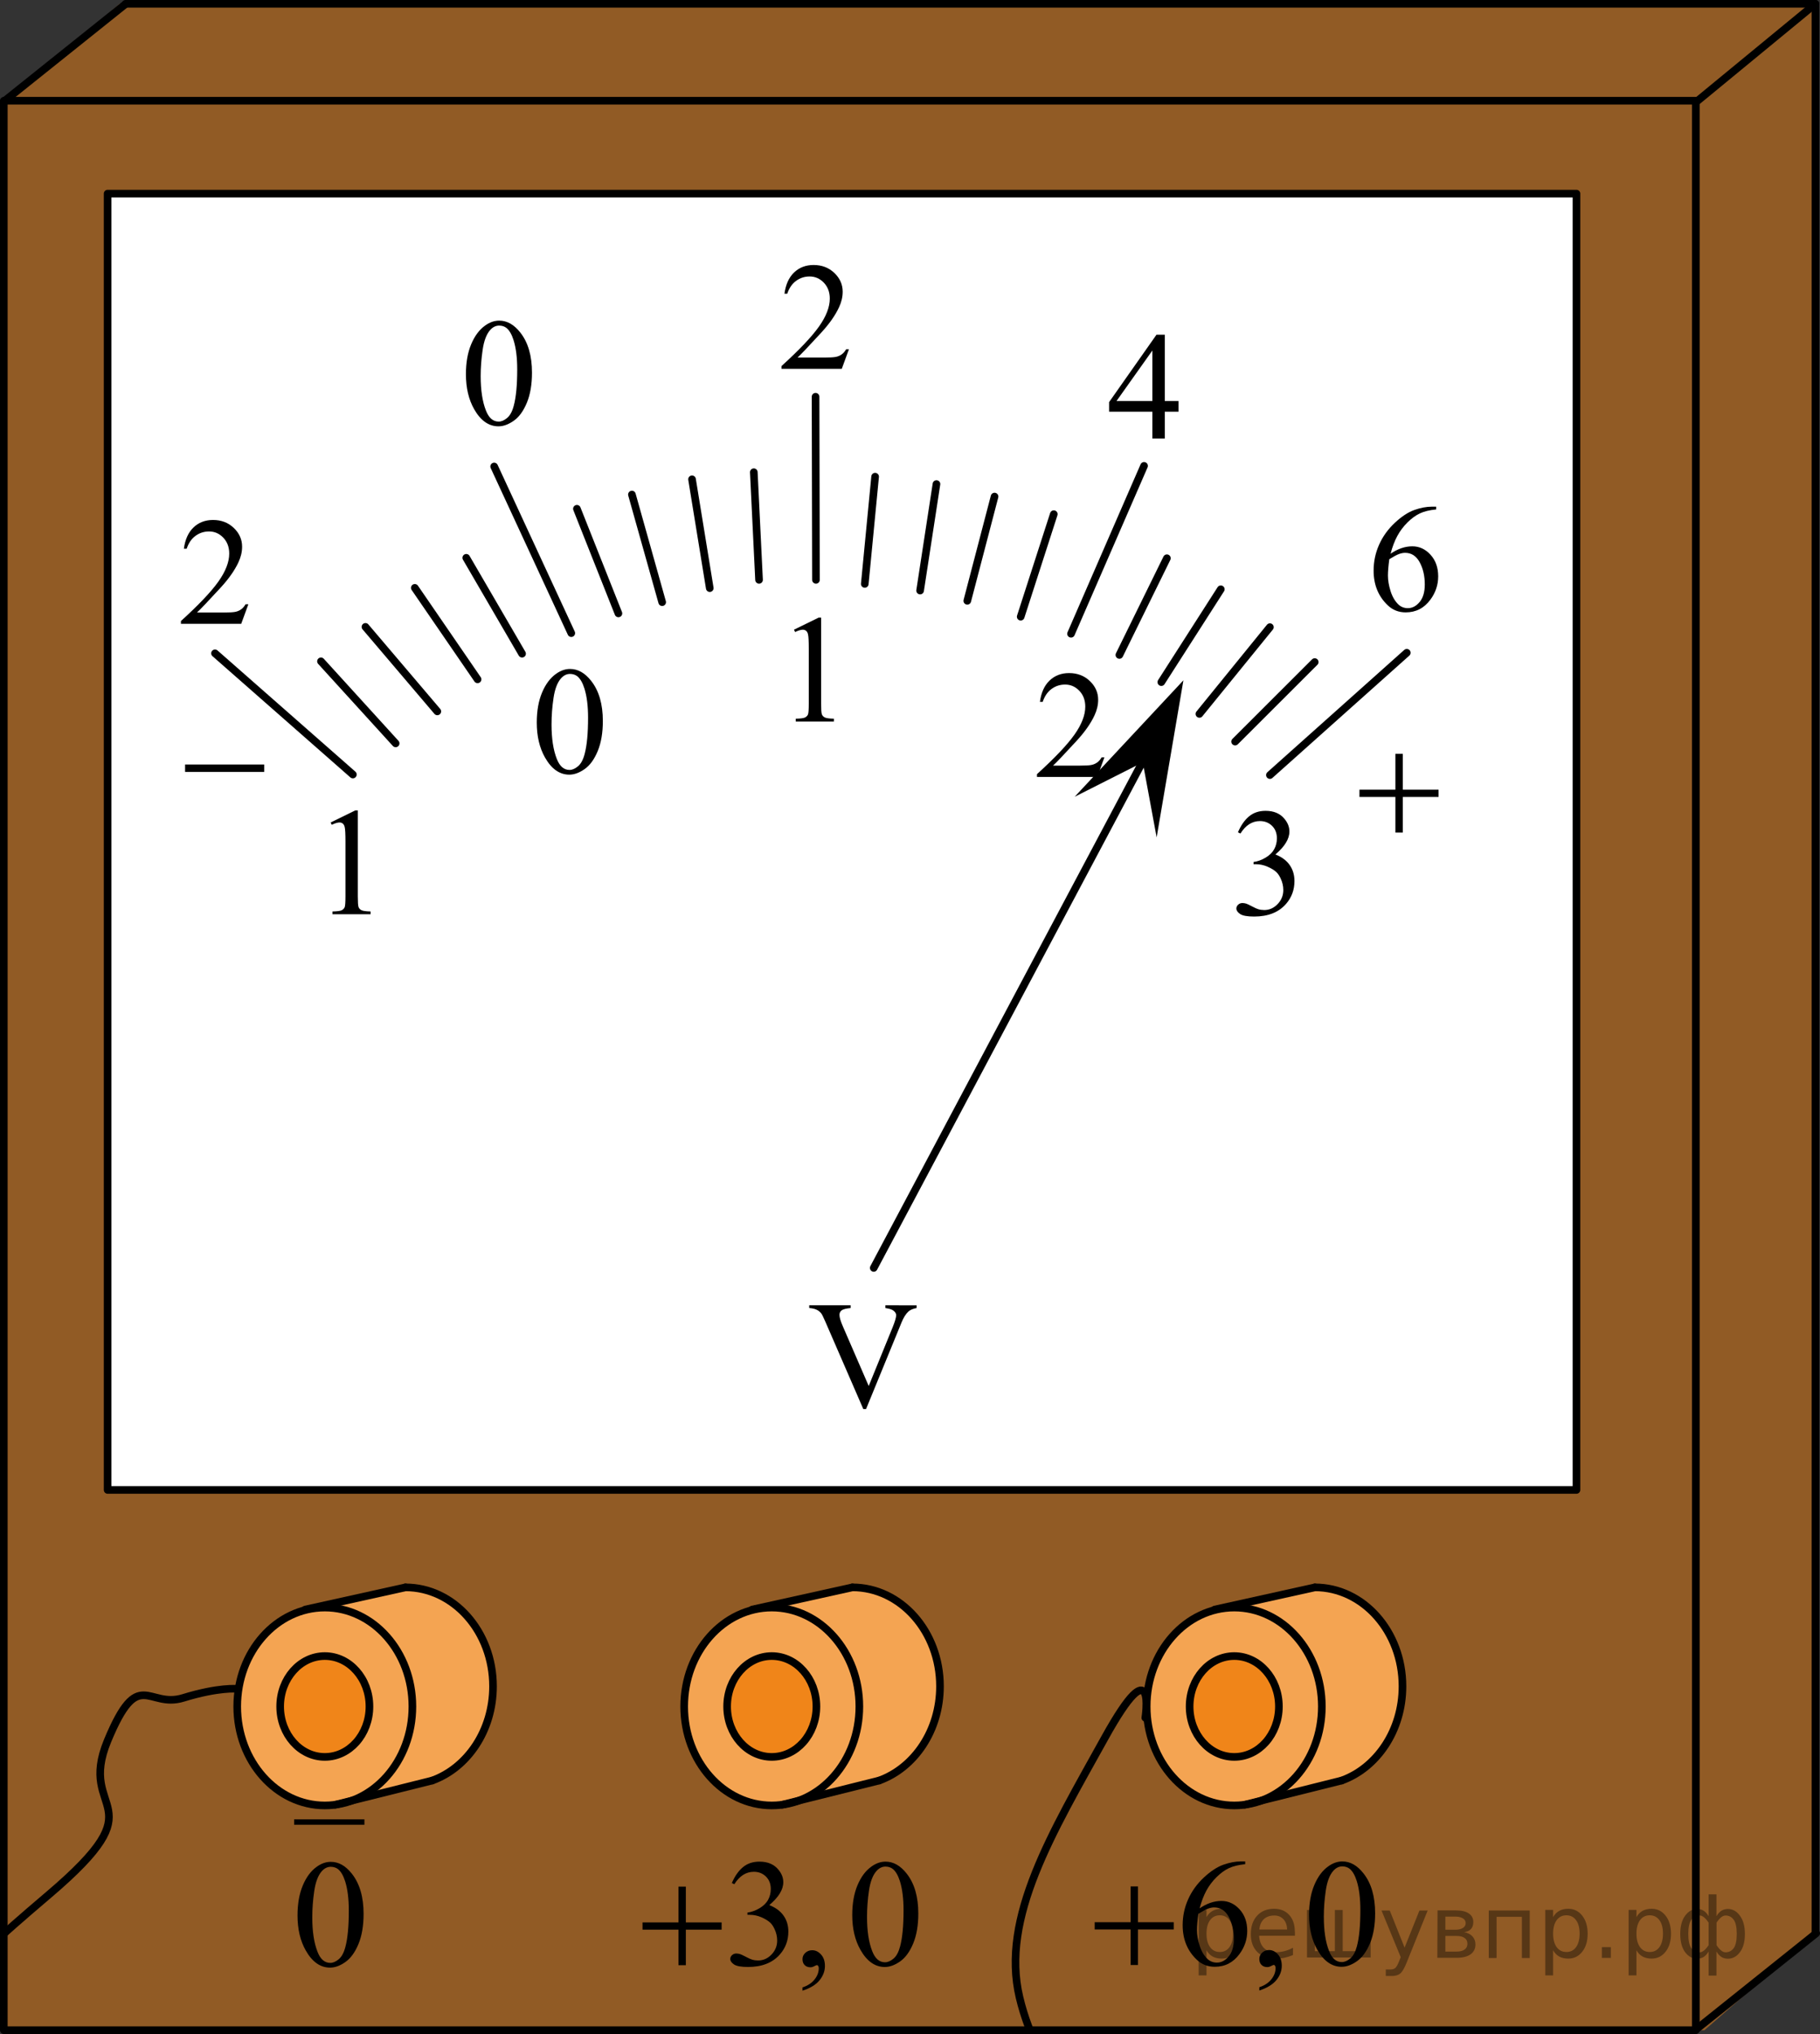 <?xml version="1.0" encoding="utf-8"?>
<!-- Generator: Adobe Illustrator 16.0.0, SVG Export Plug-In . SVG Version: 6.00 Build 0)  -->
<!DOCTYPE svg PUBLIC "-//W3C//DTD SVG 1.1//EN" "http://www.w3.org/Graphics/SVG/1.1/DTD/svg11.dtd">
<svg version="1.1" id="Layer_1" xmlns="http://www.w3.org/2000/svg" xmlns:xlink="http://www.w3.org/1999/xlink" x="0px" y="0px"
	 width="179.059px" height="200.046px" viewBox="0 0 179.059 200.046" enable-background="new 0 0 179.059 200.046"
	 xml:space="preserve">
<rect x="0" y="0" width="179.059" height="200.046" fill="#333333" stroke="none"/>
<polygon opacity="0.5" fill="#F08519" enable-background="new    " points="11.771,0.375 0.375,10.032 0.375,199.486 
	167.69,199.671 178.59,190.139 178.61,0.375 "/>
<rect x="10.588" y="19.043" fill="#FFFFFF" width="144.511" height="127.493"/>
<rect x="0.375" y="9.907" fill="none" stroke="#000000" stroke-width="0.75" stroke-linecap="round" stroke-linejoin="round" stroke-miterlimit="8" width="166.468" height="189.764"/>
<polyline fill="none" stroke="#000000" stroke-width="0.75" stroke-linecap="round" stroke-linejoin="round" stroke-miterlimit="8" points="
	12.352,0.375 178.61,0.375 178.61,190.139 "/>
<path fill="none" stroke="#000000" stroke-width="0.75" stroke-linecap="round" stroke-linejoin="round" stroke-miterlimit="8" d="
	M4.776,175.232"/>
<line fill="none" stroke="#000000" stroke-width="0.75" stroke-linecap="round" stroke-linejoin="round" stroke-miterlimit="8" x1="178.61" y1="0.375" x2="166.843" y2="10.056"/>
<line fill="none" stroke="#000000" stroke-width="0.75" stroke-linecap="round" stroke-linejoin="round" stroke-miterlimit="8" x1="12.29" y1="0.449" x2="0.375" y2="9.982"/>
<line fill="none" stroke="#000000" stroke-width="0.75" stroke-linecap="round" stroke-linejoin="round" stroke-miterlimit="8" x1="178.684" y1="190.139" x2="166.769" y2="199.671"/>
<path fill="#FFFFFF" d="M76.267,177.557l11.476-3.03c10.469-8.38,1.706-16.961-0.381-17.827c-2.095-0.861-8.972,0.565-8.972,0.565
	s-11.08,0.338-11.312,11.083C68.359,177.315,76.267,177.557,76.267,177.557z"/>
<path fill="none" stroke="#000000" stroke-width="0.75" stroke-linecap="round" stroke-linejoin="round" stroke-miterlimit="8" d="
	M75.941,165.602"/>
<path fill="none" stroke="#000000" stroke-width="0.75" stroke-linecap="round" stroke-linejoin="round" stroke-miterlimit="8" d="
	M84.557,175.334"/>
<path opacity="0.75" fill="#F08519" enable-background="new    " d="M78.379,177.497l9.362-2.721
	c10.121-8.926,1.756-17.565-2.464-18.35c-2.095-0.864-8.589,1.558-8.589,1.558s8.589,2.458,8.054,9.853
	C84.618,174.19,78.379,177.497,78.379,177.497z"/>
<ellipse opacity="0.75" fill="#F08519" enable-background="new    " cx="76.118" cy="167.835" rx="8.617" ry="9.731"/>
<ellipse fill="none" stroke="#000000" stroke-width="0.75" stroke-linecap="round" stroke-linejoin="round" stroke-miterlimit="8" cx="75.93" cy="167.835" rx="8.617" ry="9.731"/>
<path fill="none" stroke="#000000" stroke-width="0.75" stroke-linecap="round" stroke-linejoin="round" stroke-miterlimit="8" d="
	M83.863,156.118c4.755,0,8.617,4.356,8.617,9.732c0,4.341-2.515,8.016-5.989,9.269"/>
<line fill="none" stroke="#000000" stroke-width="0.75" stroke-linecap="round" stroke-linejoin="round" stroke-miterlimit="8" x1="76.958" y1="177.497" x2="86.49" y2="175.119"/>
<line fill="none" stroke="#000000" stroke-width="0.75" stroke-linecap="round" stroke-linejoin="round" stroke-miterlimit="8" x1="74.007" y1="158.299" x2="83.863" y2="156.118"/>
<ellipse fill="#FFFFFF" cx="75.93" cy="167.834" rx="4.392" ry="4.959"/>
<ellipse fill="#F08519" cx="75.93" cy="167.834" rx="4.392" ry="4.959"/>
<ellipse fill="none" stroke="#000000" stroke-width="0.75" stroke-linecap="round" stroke-linejoin="round" stroke-miterlimit="8" cx="75.93" cy="167.834" rx="4.392" ry="4.959"/>
<path fill="#FFFFFF" d="M32.293,177.557l11.476-3.03c10.469-8.38,1.706-16.961-0.381-17.827c-2.095-0.861-8.972,0.565-8.972,0.565
	s-11.08,0.338-11.312,11.083C24.385,177.315,32.293,177.557,32.293,177.557z"/>
<path fill="none" stroke="#000000" stroke-width="0.75" stroke-linecap="round" stroke-linejoin="round" stroke-miterlimit="8" d="
	M31.967,165.602"/>
<path fill="none" stroke="#000000" stroke-width="0.75" stroke-linecap="round" stroke-linejoin="round" stroke-miterlimit="8" d="
	M40.583,175.334"/>
<path opacity="0.75" fill="#F08519" enable-background="new    " d="M34.406,177.497l9.362-2.721
	c10.121-8.926,1.756-17.565-2.464-18.35c-2.095-0.864-8.589,1.558-8.589,1.558s8.589,2.458,8.054,9.853
	C40.645,174.19,34.406,177.497,34.406,177.497z"/>
<ellipse opacity="0.75" fill="#F08519" enable-background="new    " cx="32.145" cy="167.835" rx="8.617" ry="9.731"/>
<ellipse fill="none" stroke="#000000" stroke-width="0.75" stroke-linecap="round" stroke-linejoin="round" stroke-miterlimit="8" cx="31.956" cy="167.835" rx="8.617" ry="9.731"/>
<path fill="none" stroke="#000000" stroke-width="0.75" stroke-linecap="round" stroke-linejoin="round" stroke-miterlimit="8" d="
	M39.889,156.118c4.755,0,8.617,4.356,8.617,9.732c0,4.341-2.515,8.016-5.989,9.269"/>
<line fill="none" stroke="#000000" stroke-width="0.75" stroke-linecap="round" stroke-linejoin="round" stroke-miterlimit="8" x1="32.985" y1="177.497" x2="42.517" y2="175.119"/>
<line fill="none" stroke="#000000" stroke-width="0.75" stroke-linecap="round" stroke-linejoin="round" stroke-miterlimit="8" x1="30.033" y1="158.299" x2="39.889" y2="156.118"/>
<ellipse fill="#FFFFFF" cx="31.956" cy="167.834" rx="4.392" ry="4.959"/>
<ellipse fill="#F08519" cx="31.956" cy="167.834" rx="4.392" ry="4.959"/>
<ellipse fill="none" stroke="#000000" stroke-width="0.75" stroke-linecap="round" stroke-linejoin="round" stroke-miterlimit="8" cx="31.956" cy="167.834" rx="4.392" ry="4.959"/>
<path fill="#FFFFFF" d="M121.769,177.557l11.476-3.03c10.469-8.38,1.706-16.961-0.381-17.827c-2.095-0.861-8.972,0.565-8.972,0.565
	s-11.08,0.338-11.312,11.083C113.861,177.315,121.769,177.557,121.769,177.557z"/>
<path fill="none" stroke="#000000" stroke-width="0.75" stroke-linecap="round" stroke-linejoin="round" stroke-miterlimit="8" d="
	M121.443,165.602"/>
<path fill="none" stroke="#000000" stroke-width="0.75" stroke-linecap="round" stroke-linejoin="round" stroke-miterlimit="8" d="
	M130.059,175.334"/>
<path opacity="0.75" fill="#F08519" enable-background="new    " d="M123.881,177.497l9.362-2.721
	c10.121-8.926,1.756-17.565-2.464-18.35c-2.095-0.864-8.589,1.558-8.589,1.558s8.589,2.458,8.054,9.853
	C130.12,174.19,123.881,177.497,123.881,177.497z"/>
<ellipse opacity="0.75" fill="#F08519" enable-background="new    " cx="121.62" cy="167.835" rx="8.617" ry="9.731"/>
<ellipse fill="none" stroke="#000000" stroke-width="0.75" stroke-linecap="round" stroke-linejoin="round" stroke-miterlimit="8" cx="121.432" cy="167.835" rx="8.617" ry="9.731"/>
<path fill="none" stroke="#000000" stroke-width="0.75" stroke-linecap="round" stroke-linejoin="round" stroke-miterlimit="8" d="
	M129.365,156.118c4.755,0,8.617,4.356,8.617,9.732c0,4.341-2.515,8.016-5.989,9.269"/>
<line fill="none" stroke="#000000" stroke-width="0.75" stroke-linecap="round" stroke-linejoin="round" stroke-miterlimit="8" x1="122.46" y1="177.497" x2="131.992" y2="175.119"/>
<line fill="none" stroke="#000000" stroke-width="0.75" stroke-linecap="round" stroke-linejoin="round" stroke-miterlimit="8" x1="119.509" y1="158.299" x2="129.365" y2="156.118"/>
<ellipse fill="#FFFFFF" cx="121.432" cy="167.834" rx="4.392" ry="4.959"/>
<ellipse fill="#F08519" cx="121.432" cy="167.834" rx="4.392" ry="4.959"/>
<ellipse fill="none" stroke="#000000" stroke-width="0.75" stroke-linecap="round" stroke-linejoin="round" stroke-miterlimit="8" cx="121.432" cy="167.834" rx="4.392" ry="4.959"/>
<g>
	<g>
		<g>
			<g>
				<g>
					<g>
						<g>
							<g>
								<defs>
									<rect id="SVGID_1_" x="76.959" y="124.656" width="16.44" height="17.813"/>
								</defs>
								<clipPath id="SVGID_2_">
									<use xlink:href="#SVGID_1_"  overflow="visible"/>
								</clipPath>
								<g clip-path="url(#SVGID_2_)">
									<g enable-background="new    ">
										<path d="M90.18,128.375v0.271c-0.354,0.063-0.62,0.177-0.802,0.339c-0.261,0.239-0.491,0.607-0.691,1.104l-3.481,8.492
											h-0.271l-3.738-8.604c-0.19-0.44-0.326-0.711-0.404-0.811c-0.123-0.15-0.272-0.271-0.451-0.355
											c-0.18-0.086-0.422-0.142-0.726-0.166v-0.271h4.077v0.271c-0.461,0.045-0.761,0.123-0.896,0.234
											c-0.139,0.113-0.206,0.258-0.206,0.436c0,0.244,0.111,0.628,0.339,1.146l2.538,5.852l2.354-5.775
											c0.23-0.569,0.346-0.964,0.346-1.186c0-0.144-0.069-0.278-0.213-0.407c-0.143-0.132-0.383-0.224-0.721-0.276
											c-0.025-0.005-0.066-0.013-0.125-0.022v-0.271H90.18L90.18,128.375z"/>
									</g>
								</g>
							</g>
						</g>
					</g>
				</g>
			</g>
		</g>
	</g>
</g>
<rect x="10.588" y="19.043" fill="none" stroke="#000000" stroke-width="0.75" stroke-linecap="round" stroke-linejoin="round" stroke-miterlimit="8" width="144.511" height="127.493"/>
<line fill="none" stroke="#000000" stroke-width="0.75" stroke-linecap="round" stroke-linejoin="round" stroke-miterlimit="8" x1="21.152" y1="64.253" x2="34.717" y2="76.175"/>
<line fill="none" stroke="#000000" stroke-width="0.75" stroke-linecap="round" stroke-linejoin="round" stroke-miterlimit="8" x1="48.618" y1="45.88" x2="56.205" y2="62.27"/>
<line fill="none" stroke="#000000" stroke-width="0.75" stroke-linecap="round" stroke-linejoin="round" stroke-miterlimit="8" x1="80.238" y1="39.02" x2="80.277" y2="57.029"/>
<line fill="none" stroke="#000000" stroke-width="0.75" stroke-linecap="round" stroke-linejoin="round" stroke-miterlimit="8" x1="31.579" y1="65.042" x2="38.926" y2="73.112"/>
<line fill="none" stroke="#000000" stroke-width="0.75" stroke-linecap="round" stroke-linejoin="round" stroke-miterlimit="8" x1="35.955" y1="61.654" x2="43.025" y2="69.967"/>
<line fill="none" stroke="#000000" stroke-width="0.75" stroke-linecap="round" stroke-linejoin="round" stroke-miterlimit="8" x1="40.81" y1="57.815" x2="46.986" y2="66.813"/>
<line fill="none" stroke="#000000" stroke-width="0.75" stroke-linecap="round" stroke-linejoin="round" stroke-miterlimit="8" x1="45.873" y1="54.861" x2="51.363" y2="64.292"/>
<line fill="none" stroke="#000000" stroke-width="0.75" stroke-linecap="round" stroke-linejoin="round" stroke-miterlimit="8" x1="62.171" y1="48.64" x2="65.147" y2="59.224"/>
<line fill="none" stroke="#000000" stroke-width="0.75" stroke-linecap="round" stroke-linejoin="round" stroke-miterlimit="8" x1="56.759" y1="50.039" x2="60.843" y2="60.329"/>
<line fill="none" stroke="#000000" stroke-width="0.75" stroke-linecap="round" stroke-linejoin="round" stroke-miterlimit="8" x1="68.085" y1="47.138" x2="69.829" y2="57.843"/>
<line fill="none" stroke="#000000" stroke-width="0.75" stroke-linecap="round" stroke-linejoin="round" stroke-miterlimit="8" x1="74.163" y1="46.442" x2="74.678" y2="57.029"/>
<line fill="none" stroke="#000000" stroke-width="0.75" stroke-linecap="round" stroke-linejoin="round" stroke-miterlimit="8" x1="86.098" y1="46.879" x2="85.08" y2="57.429"/>
<line fill="none" stroke="#000000" stroke-width="0.75" stroke-linecap="round" stroke-linejoin="round" stroke-miterlimit="8" x1="92.133" y1="47.606" x2="90.524" y2="58.082"/>
<line fill="none" stroke="#000000" stroke-width="0.75" stroke-linecap="round" stroke-linejoin="round" stroke-miterlimit="8" x1="124.938" y1="76.229" x2="138.406" y2="64.199"/>
<line fill="none" stroke="#000000" stroke-width="0.75" stroke-linecap="round" stroke-linejoin="round" stroke-miterlimit="8" x1="105.372" y1="62.331" x2="112.558" y2="45.819"/>
<line fill="none" stroke="#000000" stroke-width="0.75" stroke-linecap="round" stroke-linejoin="round" stroke-miterlimit="8" x1="118.003" y1="70.214" x2="124.938" y2="61.681"/>
<line fill="none" stroke="#000000" stroke-width="0.75" stroke-linecap="round" stroke-linejoin="round" stroke-miterlimit="8" x1="121.515" y1="72.937" x2="129.348" y2="65.115"/>
<line fill="none" stroke="#000000" stroke-width="0.75" stroke-linecap="round" stroke-linejoin="round" stroke-miterlimit="8" x1="114.255" y1="67.088" x2="120.107" y2="57.955"/>
<line fill="none" stroke="#000000" stroke-width="0.75" stroke-linecap="round" stroke-linejoin="round" stroke-miterlimit="8" x1="110.129" y1="64.416" x2="114.803" y2="54.903"/>
<line fill="none" stroke="#000000" stroke-width="0.75" stroke-linecap="round" stroke-linejoin="round" stroke-miterlimit="8" x1="100.421" y1="60.653" x2="103.676" y2="50.567"/>
<line fill="none" stroke="#000000" stroke-width="0.75" stroke-linecap="round" stroke-linejoin="round" stroke-miterlimit="8" x1="95.166" y1="59.091" x2="97.848" y2="48.837"/>
<g>
	
		<line fill="none" stroke="#000000" stroke-width="0.75" stroke-linecap="round" stroke-linejoin="round" stroke-miterlimit="8" x1="85.962" y1="124.699" x2="113.645" y2="72.592"/>
	<polygon points="112.43,74.978 105.731,78.362 116.429,66.909 113.795,82.358 	"/>
</g>
<g>
	<defs>
		<polygon id="SVGID_3_" points="29.899,92.665 39.49,92.665 39.49,76.175 29.899,76.175 29.899,92.665 		"/>
	</defs>
	<clipPath id="SVGID_4_">
		<use xlink:href="#SVGID_3_"  overflow="visible"/>
	</clipPath>
	<g clip-path="url(#SVGID_4_)">
		<path d="M32.532,80.89l2.428-1.188h0.243v8.452c0,0.561,0.023,0.91,0.07,1.048c0.046,0.138,0.144,0.243,0.29,0.317
			c0.147,0.073,0.446,0.115,0.898,0.125v0.273h-3.754v-0.273c0.472-0.01,0.775-0.05,0.913-0.121
			c0.137-0.071,0.232-0.168,0.287-0.288c0.054-0.121,0.081-0.481,0.081-1.081V82.75c0-0.729-0.025-1.196-0.074-1.402
			c-0.034-0.157-0.097-0.273-0.188-0.348c-0.091-0.073-0.2-0.11-0.327-0.11c-0.182,0-0.435,0.076-0.758,0.229L32.532,80.89z"/>
	</g>
</g>
<g>
	<defs>
		<polygon id="SVGID_5_" points="75.481,73.706 85.072,73.706 85.072,57.216 75.481,57.216 75.481,73.706 		"/>
	</defs>
	<clipPath id="SVGID_6_">
		<use xlink:href="#SVGID_5_"  overflow="visible"/>
	</clipPath>
	<g clip-path="url(#SVGID_6_)">
		<path d="M78.114,61.931l2.428-1.188h0.243v8.452c0,0.561,0.023,0.91,0.07,1.048c0.046,0.138,0.144,0.243,0.29,0.317
			c0.147,0.073,0.446,0.115,0.898,0.125v0.273H78.29v-0.273c0.472-0.01,0.775-0.05,0.913-0.121c0.137-0.071,0.232-0.168,0.287-0.288
			c0.054-0.121,0.081-0.481,0.081-1.081v-5.403c0-0.729-0.025-1.196-0.074-1.402c-0.034-0.157-0.097-0.273-0.188-0.348
			c-0.091-0.073-0.2-0.11-0.327-0.11c-0.182,0-0.435,0.076-0.758,0.229L78.114,61.931z"/>
	</g>
</g>
<g>
	<defs>
		<polygon id="SVGID_7_" points="132.197,64.199 144.616,64.199 144.616,46.329 132.197,46.329 132.197,64.199 		"/>
	</defs>
	<clipPath id="SVGID_8_">
		<use xlink:href="#SVGID_7_"  overflow="visible"/>
	</clipPath>
	<g clip-path="url(#SVGID_8_)">
		<path d="M141.295,49.831v0.273c-0.652,0.063-1.186,0.192-1.598,0.388c-0.413,0.194-0.82,0.49-1.223,0.89
			c-0.403,0.398-0.736,0.843-1.001,1.332c-0.265,0.49-0.485,1.072-0.663,1.746c0.711-0.487,1.425-0.73,2.142-0.73
			c0.687,0,1.282,0.275,1.786,0.827c0.504,0.551,0.757,1.26,0.757,2.126c0,0.837-0.255,1.6-0.764,2.289
			c-0.613,0.837-1.424,1.255-2.432,1.255c-0.687,0-1.27-0.226-1.749-0.679c-0.938-0.881-1.408-2.023-1.408-3.426
			c0-0.896,0.181-1.748,0.541-2.555c0.36-0.808,0.876-1.523,1.546-2.149c0.669-0.625,1.311-1.046,1.923-1.262
			c0.612-0.217,1.184-0.325,1.712-0.325H141.295z M136.685,54.999c-0.089,0.665-0.134,1.201-0.134,1.61
			c0,0.473,0.088,0.985,0.263,1.539c0.176,0.554,0.437,0.993,0.782,1.318c0.252,0.231,0.559,0.347,0.919,0.347
			c0.431,0,0.814-0.202,1.153-0.605c0.338-0.403,0.508-0.979,0.508-1.728c0-0.842-0.169-1.57-0.505-2.186s-0.813-0.923-1.43-0.923
			c-0.188,0-0.39,0.039-0.604,0.118C137.422,54.569,137.105,54.739,136.685,54.999z"/>
	</g>
</g>
<g>
	<defs>
		<polygon id="SVGID_9_" points="14.942,64.097 27.362,64.097 27.362,47.606 14.942,47.606 14.942,64.097 		"/>
	</defs>
	<clipPath id="SVGID_10_">
		<use xlink:href="#SVGID_9_"  overflow="visible"/>
	</clipPath>
	<g clip-path="url(#SVGID_10_)">
		<path d="M24.435,59.427l-0.704,1.927h-5.93V61.08c1.744-1.584,2.973-2.878,3.684-3.882c0.712-1.004,1.067-1.922,1.067-2.754
			c0-0.635-0.195-1.156-0.585-1.564c-0.391-0.408-0.857-0.612-1.401-0.612c-0.494,0-0.938,0.144-1.33,0.432
			c-0.394,0.288-0.684,0.71-0.871,1.266H18.09c0.123-0.91,0.441-1.609,0.952-2.097c0.512-0.486,1.15-0.73,1.916-0.73
			c0.815,0,1.496,0.261,2.042,0.782c0.546,0.522,0.819,1.137,0.819,1.846c0,0.507-0.118,1.014-0.355,1.521
			c-0.366,0.797-0.959,1.642-1.779,2.532c-1.23,1.338-1.999,2.146-2.305,2.421h2.623c0.534,0,0.908-0.02,1.123-0.06
			c0.215-0.039,0.409-0.119,0.582-0.239c0.173-0.121,0.324-0.292,0.452-0.514H24.435z"/>
	</g>
</g>
<g>
	<defs>
		<polygon id="SVGID_11_" points="74.028,39.02 86.448,39.02 86.448,22.528 74.028,22.528 74.028,39.02 		"/>
	</defs>
	<clipPath id="SVGID_12_">
		<use xlink:href="#SVGID_11_"  overflow="visible"/>
	</clipPath>
	<g clip-path="url(#SVGID_12_)">
		<path d="M83.521,34.349l-0.704,1.927h-5.93v-0.273c1.744-1.584,2.973-2.878,3.684-3.882c0.712-1.004,1.067-1.922,1.067-2.754
			c0-0.635-0.195-1.156-0.585-1.564c-0.391-0.408-0.857-0.612-1.401-0.612c-0.494,0-0.938,0.144-1.33,0.432
			c-0.394,0.288-0.684,0.71-0.871,1.266h-0.274c0.123-0.91,0.441-1.609,0.952-2.097c0.512-0.486,1.15-0.73,1.916-0.73
			c0.815,0,1.496,0.261,2.042,0.782c0.546,0.522,0.819,1.137,0.819,1.846c0,0.507-0.118,1.014-0.355,1.521
			c-0.366,0.797-0.959,1.642-1.779,2.532c-1.23,1.338-1.999,2.146-2.305,2.421h2.623c0.534,0,0.908-0.02,1.123-0.06
			c0.215-0.039,0.409-0.119,0.582-0.239c0.173-0.121,0.324-0.292,0.452-0.514H83.521z"/>
	</g>
</g>
<g>
	<defs>
		<polygon id="SVGID_13_" points="99.162,79.155 111.582,79.155 111.582,62.663 99.162,62.663 99.162,79.155 		"/>
	</defs>
	<clipPath id="SVGID_14_">
		<use xlink:href="#SVGID_13_"  overflow="visible"/>
	</clipPath>
	<g clip-path="url(#SVGID_14_)">
		<path d="M108.656,74.484l-0.704,1.927h-5.93v-0.273c1.744-1.584,2.973-2.878,3.684-3.882c0.712-1.004,1.067-1.922,1.067-2.754
			c0-0.635-0.195-1.156-0.585-1.564c-0.391-0.408-0.857-0.612-1.401-0.612c-0.494,0-0.938,0.144-1.33,0.432
			c-0.394,0.288-0.684,0.71-0.871,1.266h-0.274c0.123-0.91,0.441-1.609,0.952-2.097c0.512-0.486,1.15-0.73,1.916-0.73
			c0.815,0,1.496,0.261,2.042,0.782c0.546,0.522,0.819,1.137,0.819,1.846c0,0.507-0.118,1.014-0.355,1.521
			c-0.366,0.797-0.959,1.642-1.779,2.532c-1.23,1.338-1.999,2.146-2.305,2.421h2.623c0.534,0,0.908-0.02,1.123-0.06
			c0.215-0.039,0.409-0.119,0.582-0.239c0.173-0.121,0.324-0.292,0.452-0.514H108.656z"/>
	</g>
</g>
<g>
	<defs>
		<polygon id="SVGID_15_" points="106.348,45.88 118.768,45.88 118.768,29.39 106.348,29.39 106.348,45.88 		"/>
	</defs>
	<clipPath id="SVGID_16_">
		<use xlink:href="#SVGID_15_"  overflow="visible"/>
	</clipPath>
	<g clip-path="url(#SVGID_16_)">
		<path d="M115.946,39.442v1.048h-1.349v2.643h-1.223V40.49h-4.255v-0.944l4.662-6.629h0.815v6.525H115.946z M113.374,39.442v-4.968
			l-3.528,4.968H113.374z"/>
	</g>
</g>
<g>
	<defs>
		<polygon id="SVGID_17_" points="43.025,45.88 55.445,45.88 55.445,28.01 43.025,28.01 43.025,45.88 		"/>
	</defs>
	<clipPath id="SVGID_18_">
		<use xlink:href="#SVGID_17_"  overflow="visible"/>
	</clipPath>
	<g clip-path="url(#SVGID_18_)">
		<path d="M45.839,36.804c0-1.142,0.173-2.125,0.519-2.949s0.806-1.438,1.379-1.843c0.444-0.319,0.904-0.479,1.378-0.479
			c0.771,0,1.463,0.392,2.076,1.174c0.766,0.97,1.148,2.284,1.148,3.942c0,1.162-0.168,2.149-0.504,2.961
			c-0.336,0.813-0.765,1.402-1.286,1.769c-0.521,0.367-1.024,0.55-1.508,0.55c-0.959,0-1.757-0.563-2.395-1.69
			C46.108,39.287,45.839,38.143,45.839,36.804z M47.291,36.989c0,1.379,0.171,2.503,0.512,3.375c0.281,0.733,0.701,1.1,1.26,1.1
			c0.268,0,0.544-0.119,0.83-0.358c0.287-0.238,0.505-0.639,0.652-1.199c0.228-0.847,0.341-2.04,0.341-3.581
			c0-1.143-0.118-2.095-0.355-2.857c-0.178-0.566-0.407-0.968-0.689-1.204c-0.202-0.162-0.447-0.243-0.733-0.243
			c-0.336,0-0.635,0.15-0.897,0.45c-0.355,0.409-0.598,1.051-0.726,1.927C47.356,35.274,47.291,36.137,47.291,36.989z"/>
	</g>
</g>
<g>
	<defs>
		<polygon id="SVGID_19_" points="49.995,80.139 62.415,80.139 62.415,62.27 49.995,62.27 49.995,80.139 		"/>
	</defs>
	<clipPath id="SVGID_20_">
		<use xlink:href="#SVGID_19_"  overflow="visible"/>
	</clipPath>
	<g clip-path="url(#SVGID_20_)">
		<path d="M52.81,71.063c0-1.142,0.173-2.125,0.519-2.949s0.806-1.438,1.379-1.843c0.444-0.319,0.904-0.479,1.378-0.479
			c0.771,0,1.463,0.392,2.076,1.174c0.766,0.97,1.148,2.284,1.148,3.942c0,1.162-0.168,2.149-0.504,2.961
			c-0.336,0.813-0.765,1.402-1.286,1.769c-0.521,0.367-1.024,0.55-1.508,0.55c-0.959,0-1.757-0.563-2.395-1.69
			C53.078,73.547,52.81,72.402,52.81,71.063z M54.262,71.248c0,1.379,0.171,2.503,0.512,3.375c0.281,0.733,0.701,1.1,1.26,1.1
			c0.268,0,0.544-0.119,0.83-0.358c0.287-0.238,0.505-0.639,0.652-1.199c0.228-0.847,0.341-2.04,0.341-3.581
			c0-1.143-0.118-2.095-0.355-2.857c-0.178-0.566-0.407-0.968-0.689-1.204c-0.202-0.162-0.447-0.243-0.733-0.243
			c-0.336,0-0.635,0.15-0.897,0.45c-0.355,0.409-0.598,1.051-0.726,1.927C54.326,69.533,54.262,70.396,54.262,71.248z"/>
	</g>
</g>
<g>
	<g>
		<defs>
			<rect id="SVGID_21_" x="118.514" y="76.837" width="12.42" height="17.553"/>
		</defs>
		<clipPath id="SVGID_22_">
			<use xlink:href="#SVGID_21_"  overflow="visible"/>
		</clipPath>
		<g clip-path="url(#SVGID_22_)">
		</g>
	</g>
	<g>
		<defs>
			<polygon id="SVGID_23_" points="118.942,94.102 131.362,94.102 131.362,76.229 118.942,76.229 118.942,94.102 			"/>
		</defs>
		<clipPath id="SVGID_24_">
			<use xlink:href="#SVGID_23_"  overflow="visible"/>
		</clipPath>
		<g clip-path="url(#SVGID_24_)">
			<path d="M121.794,81.858c0.287-0.674,0.648-1.195,1.086-1.562s0.982-0.55,1.635-0.55c0.806,0,1.423,0.261,1.853,0.783
				c0.326,0.389,0.489,0.805,0.489,1.248c0,0.729-0.459,1.482-1.378,2.259c0.617,0.241,1.084,0.586,1.4,1.034
				c0.316,0.448,0.475,0.975,0.475,1.58c0,0.867-0.277,1.617-0.83,2.252c-0.722,0.827-1.767,1.241-3.136,1.241
				c-0.677,0-1.138-0.084-1.382-0.251c-0.245-0.167-0.367-0.347-0.367-0.539c0-0.143,0.058-0.268,0.174-0.376
				s0.256-0.163,0.419-0.163c0.124,0,0.25,0.02,0.378,0.059c0.084,0.025,0.274,0.114,0.571,0.27
				c0.296,0.155,0.501,0.248,0.615,0.277c0.183,0.054,0.378,0.081,0.585,0.081c0.504,0,0.942-0.194,1.315-0.583
				c0.373-0.389,0.561-0.849,0.561-1.381c0-0.389-0.087-0.768-0.26-1.137c-0.129-0.275-0.27-0.485-0.423-0.627
				c-0.212-0.197-0.504-0.375-0.874-0.535c-0.371-0.16-0.749-0.24-1.135-0.24h-0.237v-0.221c0.391-0.049,0.782-0.189,1.176-0.421
				c0.393-0.231,0.678-0.51,0.855-0.834c0.178-0.325,0.267-0.682,0.267-1.071c0-0.507-0.159-0.917-0.478-1.229
				c-0.319-0.313-0.716-0.469-1.189-0.469c-0.767,0-1.406,0.409-1.92,1.226L121.794,81.858z"/>
		</g>
	</g>
</g>
<g>
	<defs>
		<polygon id="SVGID_25_" points="15.391,82.175 29.191,82.175 29.191,71.205 15.391,71.205 15.391,82.175 		"/>
	</defs>
	<clipPath id="SVGID_26_">
		<use xlink:href="#SVGID_25_"  overflow="visible"/>
	</clipPath>
	<g clip-path="url(#SVGID_26_)">
		<path d="M18.21,75.188h7.782v0.729H18.21V75.188z"/>
	</g>
</g>
<g>
	<defs>
		<polygon id="SVGID_27_" points="130.934,84.639 144.734,84.639 144.734,70.909 130.934,70.909 130.934,84.639 		"/>
	</defs>
	<clipPath id="SVGID_28_">
		<use xlink:href="#SVGID_27_"  overflow="visible"/>
	</clipPath>
	<g clip-path="url(#SVGID_28_)">
		<path d="M137.284,74.141h0.727v3.525h3.521v0.716h-3.521v3.503h-0.727v-3.503h-3.535v-0.716h3.535V74.141z"/>
	</g>
</g>
<g>
	<defs>
		<polygon id="SVGID_29_" points="60.399,198.748 93.52,198.748 93.52,179.566 60.399,179.566 60.399,198.748 		"/>
	</defs>
	<clipPath id="SVGID_30_">
		<use xlink:href="#SVGID_29_"  overflow="visible"/>
	</clipPath>
	<g clip-path="url(#SVGID_30_)">
		<path d="M72.002,185.198c0.287-0.673,0.648-1.191,1.086-1.557c0.437-0.365,0.982-0.549,1.634-0.549
			c0.805,0,1.423,0.261,1.853,0.78c0.326,0.388,0.489,0.803,0.489,1.244c0,0.726-0.46,1.477-1.379,2.252
			c0.618,0.24,1.084,0.584,1.401,1.03s0.475,0.971,0.475,1.574c0,0.864-0.277,1.612-0.83,2.245
			c-0.722,0.824-1.767,1.236-3.136,1.236c-0.677,0-1.138-0.084-1.382-0.25c-0.245-0.167-0.367-0.347-0.367-0.537
			c0-0.143,0.058-0.268,0.174-0.376c0.116-0.107,0.255-0.162,0.418-0.162c0.124,0,0.25,0.021,0.378,0.06
			c0.083,0.024,0.274,0.114,0.57,0.269c0.297,0.154,0.501,0.246,0.615,0.275c0.183,0.055,0.378,0.081,0.586,0.081
			c0.504,0,0.942-0.193,1.315-0.581s0.56-0.847,0.56-1.376c0-0.388-0.086-0.766-0.259-1.134c-0.129-0.274-0.27-0.483-0.422-0.625
			c-0.213-0.196-0.504-0.374-0.875-0.534c-0.371-0.159-0.749-0.239-1.134-0.239h-0.237v-0.221c0.39-0.049,0.782-0.188,1.175-0.419
			s0.678-0.508,0.856-0.832c0.178-0.323,0.267-0.68,0.267-1.066c0-0.506-0.16-0.914-0.478-1.226
			c-0.319-0.312-0.715-0.468-1.19-0.468c-0.766,0-1.406,0.407-1.919,1.222L72.002,185.198z"/>
		<path d="M78.953,195.787v-0.324c0.509-0.167,0.903-0.426,1.182-0.776s0.419-0.723,0.419-1.115c0-0.093-0.022-0.171-0.067-0.235
			c-0.035-0.044-0.069-0.066-0.104-0.066c-0.055,0-0.173,0.05-0.356,0.147c-0.089,0.044-0.183,0.066-0.282,0.066
			c-0.242,0-0.435-0.071-0.578-0.214c-0.144-0.142-0.215-0.338-0.215-0.588c0-0.24,0.093-0.446,0.278-0.618
			c0.186-0.172,0.412-0.258,0.678-0.258c0.326,0,0.616,0.141,0.871,0.423c0.254,0.282,0.381,0.656,0.381,1.122
			c0,0.506-0.177,0.976-0.53,1.409C80.279,195.195,79.719,195.536,78.953,195.787z"/>
		<path d="M83.847,188.347c0-1.138,0.173-2.118,0.519-2.94c0.346-0.821,0.805-1.434,1.378-1.836
			c0.445-0.318,0.904-0.479,1.379-0.479c0.771,0,1.462,0.391,2.075,1.171c0.766,0.966,1.149,2.276,1.149,3.93
			c0,1.157-0.168,2.142-0.504,2.951s-0.765,1.396-1.286,1.762c-0.521,0.366-1.024,0.549-1.508,0.549
			c-0.958,0-1.757-0.562-2.394-1.686C84.117,190.823,83.847,189.682,83.847,188.347z M85.301,188.531
			c0,1.374,0.17,2.495,0.511,3.363c0.282,0.731,0.702,1.097,1.26,1.097c0.267,0,0.543-0.119,0.83-0.356
			c0.287-0.238,0.504-0.637,0.652-1.196c0.227-0.844,0.341-2.033,0.341-3.569c0-1.138-0.119-2.087-0.356-2.848
			c-0.178-0.564-0.408-0.964-0.689-1.199c-0.203-0.162-0.448-0.243-0.734-0.243c-0.336,0-0.635,0.149-0.897,0.449
			c-0.356,0.407-0.598,1.047-0.727,1.92C85.365,186.822,85.301,187.682,85.301,188.531z"/>
	</g>
	<g clip-path="url(#SVGID_30_)">
		<path d="M66.75,185.55h0.726v3.519h3.521v0.714h-3.521v3.495H66.75v-3.495h-3.536v-0.714h3.536V185.55z"/>
	</g>
</g>
<g>
	<defs>
		<polygon id="SVGID_31_" points="104.871,198.748 137.991,198.748 137.991,179.567 104.871,179.567 104.871,198.748 		"/>
	</defs>
	<clipPath id="SVGID_32_">
		<use xlink:href="#SVGID_31_"  overflow="visible"/>
	</clipPath>
	<g clip-path="url(#SVGID_32_)">
		<path d="M122.508,183.073v0.272c-0.652,0.064-1.185,0.193-1.598,0.387c-0.412,0.193-0.82,0.489-1.223,0.887
			c-0.403,0.397-0.736,0.84-1.001,1.328s-0.485,1.068-0.663,1.74c0.712-0.485,1.426-0.729,2.142-0.729
			c0.688,0,1.282,0.275,1.787,0.824c0.504,0.55,0.756,1.257,0.756,2.12c0,0.834-0.255,1.594-0.764,2.281
			c-0.612,0.834-1.423,1.251-2.431,1.251c-0.688,0-1.271-0.226-1.75-0.677c-0.938-0.879-1.408-2.017-1.408-3.415
			c0-0.893,0.181-1.741,0.541-2.546c0.361-0.805,0.876-1.519,1.546-2.142c0.669-0.623,1.311-1.043,1.923-1.259
			c0.613-0.216,1.184-0.324,1.713-0.324H122.508z M117.898,188.225c-0.089,0.662-0.134,1.196-0.134,1.604
			c0,0.472,0.088,0.982,0.264,1.535c0.175,0.552,0.436,0.989,0.781,1.313c0.253,0.23,0.559,0.346,0.92,0.346
			c0.43,0,0.813-0.201,1.152-0.604c0.338-0.402,0.508-0.977,0.508-1.722c0-0.84-0.168-1.565-0.504-2.179
			c-0.337-0.613-0.813-0.92-1.431-0.92c-0.188,0-0.39,0.039-0.604,0.118C118.635,187.795,118.318,187.964,117.898,188.225z"/>
		<path d="M123.897,195.768v-0.324c0.509-0.167,0.902-0.426,1.182-0.776s0.419-0.723,0.419-1.115c0-0.093-0.022-0.171-0.066-0.235
			c-0.035-0.044-0.069-0.066-0.104-0.066c-0.055,0-0.174,0.05-0.356,0.147c-0.089,0.044-0.183,0.066-0.281,0.066
			c-0.242,0-0.436-0.071-0.578-0.214c-0.144-0.142-0.215-0.338-0.215-0.588c0-0.24,0.093-0.446,0.277-0.618
			c0.186-0.172,0.412-0.258,0.679-0.258c0.326,0,0.616,0.141,0.871,0.423c0.254,0.282,0.381,0.656,0.381,1.122
			c0,0.506-0.177,0.976-0.529,1.409C125.222,195.175,124.662,195.517,123.897,195.768z"/>
		<path d="M128.79,188.327c0-1.138,0.173-2.118,0.52-2.94c0.346-0.821,0.805-1.434,1.378-1.836c0.445-0.318,0.904-0.479,1.379-0.479
			c0.771,0,1.463,0.391,2.075,1.171c0.767,0.966,1.149,2.276,1.149,3.93c0,1.157-0.168,2.142-0.504,2.951s-0.765,1.396-1.286,1.762
			c-0.521,0.366-1.024,0.549-1.509,0.549c-0.958,0-1.757-0.562-2.394-1.686C129.06,190.803,128.79,189.662,128.79,188.327z
			 M130.243,188.511c0,1.374,0.171,2.495,0.512,3.363c0.281,0.731,0.701,1.097,1.26,1.097c0.267,0,0.544-0.119,0.83-0.356
			c0.287-0.238,0.504-0.637,0.652-1.196c0.228-0.844,0.341-2.033,0.341-3.569c0-1.138-0.118-2.087-0.355-2.848
			c-0.178-0.564-0.408-0.964-0.689-1.199c-0.203-0.162-0.447-0.243-0.733-0.243c-0.337,0-0.636,0.149-0.897,0.449
			c-0.355,0.407-0.598,1.047-0.727,1.92C130.308,186.802,130.243,187.662,130.243,188.511z"/>
	</g>
	<g clip-path="url(#SVGID_32_)">
		<path d="M111.234,185.531h0.726v3.519h3.521v0.714h-3.521v3.495h-0.726v-3.495h-3.536v-0.714h3.536V185.531z"/>
	</g>
</g>
<g>
	<g>
		<defs>
			<rect id="SVGID_33_" x="26.569" y="175.516" width="12.42" height="21.694"/>
		</defs>
		<clipPath id="SVGID_34_">
			<use xlink:href="#SVGID_33_"  overflow="visible"/>
		</clipPath>
		<g clip-path="url(#SVGID_34_)">
		</g>
	</g>
	<g>
		<defs>
			<polygon id="SVGID_35_" points="26.443,197.472 38.865,197.472 38.865,175.461 26.443,175.461 26.443,197.472 			"/>
		</defs>
		<clipPath id="SVGID_36_">
			<use xlink:href="#SVGID_35_"  overflow="visible"/>
		</clipPath>
		
			<line clip-path="url(#SVGID_36_)" fill="none" stroke="#000000" stroke-width="0.53" stroke-linecap="square" stroke-miterlimit="10" x1="29.204" y1="179.2" x2="35.588" y2="179.2"/>
		<g clip-path="url(#SVGID_36_)">
			<path d="M29.271,188.388c0-1.144,0.173-2.127,0.519-2.952s0.806-1.439,1.379-1.844c0.444-0.32,0.904-0.48,1.378-0.48
				c0.771,0,1.463,0.392,2.076,1.175c0.766,0.971,1.148,2.286,1.148,3.946c0,1.162-0.168,2.149-0.504,2.963
				c-0.336,0.813-0.765,1.402-1.286,1.77s-1.024,0.551-1.508,0.551c-0.959,0-1.757-0.564-2.395-1.692
				C29.54,190.872,29.271,189.728,29.271,188.388z M30.723,188.573c0,1.379,0.171,2.505,0.512,3.377
				c0.281,0.733,0.701,1.101,1.26,1.101c0.268,0,0.544-0.119,0.83-0.358c0.287-0.239,0.505-0.64,0.652-1.201
				c0.228-0.847,0.341-2.041,0.341-3.583c0-1.143-0.118-2.096-0.355-2.859c-0.178-0.566-0.407-0.969-0.689-1.205
				c-0.202-0.162-0.447-0.243-0.733-0.243c-0.336,0-0.635,0.15-0.897,0.45c-0.355,0.409-0.598,1.052-0.726,1.929
				C30.788,186.856,30.723,187.72,30.723,188.573z"/>
		</g>
	</g>
</g>
<path fill="none" stroke="#000000" stroke-width="0.75" stroke-linecap="round" stroke-linejoin="round" stroke-miterlimit="8" d="
	M112.68,168.945c0,0,1.125-7.25-4,2s-10.25,17.625-8.375,25.5s7.598,13.5,12.299,17.25"/>
<path fill="none" stroke="#000000" stroke-width="0.75" stroke-linecap="round" stroke-linejoin="round" stroke-miterlimit="8" d="
	M23.339,166.098c0,0-1.81-0.188-5.31,0.892s-4.383-3.17-7.441,4.205s5.184,5.836-5.813,15.168s-6.121,6.379-11.246,8.543"/>
<g style="stroke:none;fill:#000;fill-opacity:0.40"><path d="m 118.7,191.8 v 2.48 h -0.77 v -6.44 h 0.77 v 0.71 q 0.24,-0.42 0.61,-0.62 0.37,-0.20 0.88,-0.20 0.85,0 1.38,0.68 0.53,0.68 0.53,1.77 0,1.10 -0.53,1.77 -0.53,0.68 -1.38,0.68 -0.51,0 -0.88,-0.20 -0.37,-0.20 -0.61,-0.62 z m 2.61,-1.63 q 0,-0.85 -0.35,-1.32 -0.35,-0.48 -0.95,-0.48 -0.61,0 -0.96,0.48 -0.35,0.48 -0.35,1.32 0,0.85 0.35,1.33 0.35,0.48 0.96,0.48 0.61,0 0.95,-0.48 0.35,-0.48 0.35,-1.33 z"/><path d="m 127.4,190.0 v 0.38 h -3.52 q 0.05,0.79 0.47,1.21 0.43,0.41 1.19,0.41 0.44,0 0.85,-0.11 0.42,-0.11 0.82,-0.33 v 0.72 q -0.41,0.17 -0.85,0.27 -0.43,0.09 -0.88,0.09 -1.12,0 -1.77,-0.65 -0.65,-0.65 -0.65,-1.76 0,-1.15 0.62,-1.82 0.62,-0.68 1.67,-0.68 0.94,0 1.49,0.61 0.55,0.60 0.55,1.65 z m -0.77,-0.23 q -0.01,-0.63 -0.35,-1.00 -0.34,-0.38 -0.91,-0.38 -0.64,0 -1.03,0.36 -0.38,0.36 -0.44,1.02 z"/><path d="m 132.1,191.9 h 1.98 v -4.05 h 0.77 v 4.67 h -6.26 v -4.67 h 0.77 v 4.05 h 1.97 v -4.05 h 0.77 z"/><path d="m 138.4,193.0 q -0.33,0.83 -0.63,1.09 -0.31,0.25 -0.82,0.25 h -0.61 v -0.64 h 0.45 q 0.32,0 0.49,-0.15 0.17,-0.15 0.39,-0.71 l 0.14,-0.35 -1.89,-4.59 h 0.81 l 1.46,3.65 1.46,-3.65 h 0.81 z"/><path d="m 142.2,190.4 v 1.54 h 1.09 q 0.53,0 0.80,-0.20 0.28,-0.20 0.28,-0.57 0,-0.38 -0.28,-0.57 -0.28,-0.20 -0.80,-0.20 z m 0,-1.90 v 1.29 h 1.01 q 0.43,0 0.71,-0.17 0.28,-0.17 0.28,-0.48 0,-0.31 -0.28,-0.47 -0.28,-0.17 -0.71,-0.17 z m -0.77,-0.61 h 1.82 q 0.82,0 1.26,0.30 0.44,0.30 0.44,0.85 0,0.43 -0.23,0.68 -0.23,0.25 -0.67,0.31 0.53,0.10 0.82,0.42 0.29,0.32 0.29,0.79 0,0.62 -0.48,0.97 -0.48,0.34 -1.37,0.34 h -1.90 z"/><path d="m 150.5,187.9 v 4.67 h -0.77 v -4.05 h -2.49 v 4.05 h -0.77 v -4.67 z"/><path d="m 152.8,191.8 v 2.48 h -0.77 v -6.44 h 0.77 v 0.71 q 0.24,-0.42 0.61,-0.62 0.37,-0.20 0.88,-0.20 0.85,0 1.38,0.68 0.53,0.68 0.53,1.77 0,1.10 -0.53,1.77 -0.53,0.68 -1.38,0.68 -0.51,0 -0.88,-0.20 -0.37,-0.20 -0.61,-0.62 z m 2.61,-1.63 q 0,-0.85 -0.35,-1.32 -0.35,-0.48 -0.95,-0.48 -0.61,0 -0.96,0.48 -0.35,0.48 -0.35,1.32 0,0.85 0.35,1.33 0.35,0.48 0.96,0.48 0.61,0 0.95,-0.48 0.35,-0.48 0.35,-1.33 z"/><path d="m 157.6,191.5 h 0.88 v 1.06 h -0.88 z"/><path d="m 161.0,191.8 v 2.48 h -0.77 v -6.44 h 0.77 v 0.71 q 0.24,-0.42 0.61,-0.62 0.37,-0.20 0.88,-0.20 0.85,0 1.38,0.68 0.53,0.68 0.53,1.77 0,1.10 -0.53,1.77 -0.53,0.68 -1.38,0.68 -0.51,0 -0.88,-0.20 -0.37,-0.20 -0.61,-0.62 z m 2.61,-1.63 q 0,-0.85 -0.35,-1.32 -0.35,-0.48 -0.95,-0.48 -0.61,0 -0.96,0.48 -0.35,0.48 -0.35,1.32 0,0.85 0.35,1.33 0.35,0.48 0.96,0.48 0.61,0 0.95,-0.48 0.35,-0.48 0.35,-1.33 z"/><path d="m 166.1,190.2 q 0,0.98 0.30,1.40 0.30,0.41 0.82,0.41 0.41,0 0.88,-0.70 v -2.22 q -0.47,-0.70 -0.88,-0.70 -0.51,0 -0.82,0.42 -0.30,0.41 -0.30,1.39 z m 2,4.10 v -2.37 q -0.24,0.39 -0.51,0.55 -0.27,0.16 -0.62,0.16 -0.70,0 -1.18,-0.64 -0.48,-0.65 -0.48,-1.79 0,-1.15 0.48,-1.80 0.49,-0.66 1.18,-0.66 0.35,0 0.62,0.16 0.28,0.16 0.51,0.55 v -2.15 h 0.77 v 2.15 q 0.24,-0.39 0.51,-0.55 0.28,-0.16 0.62,-0.16 0.70,0 1.18,0.66 0.49,0.66 0.49,1.80 0,1.15 -0.49,1.79 -0.48,0.64 -1.18,0.64 -0.35,0 -0.62,-0.16 -0.27,-0.16 -0.51,-0.55 v 2.37 z m 2.77,-4.10 q 0,-0.98 -0.30,-1.39 -0.30,-0.42 -0.81,-0.42 -0.41,0 -0.88,0.70 v 2.22 q 0.47,0.70 0.88,0.70 0.51,0 0.81,-0.41 0.30,-0.42 0.30,-1.40 z"/></g></svg>

<!--File created and owned by https://sdamgia.ru. Copying is prohibited. All rights reserved.-->

